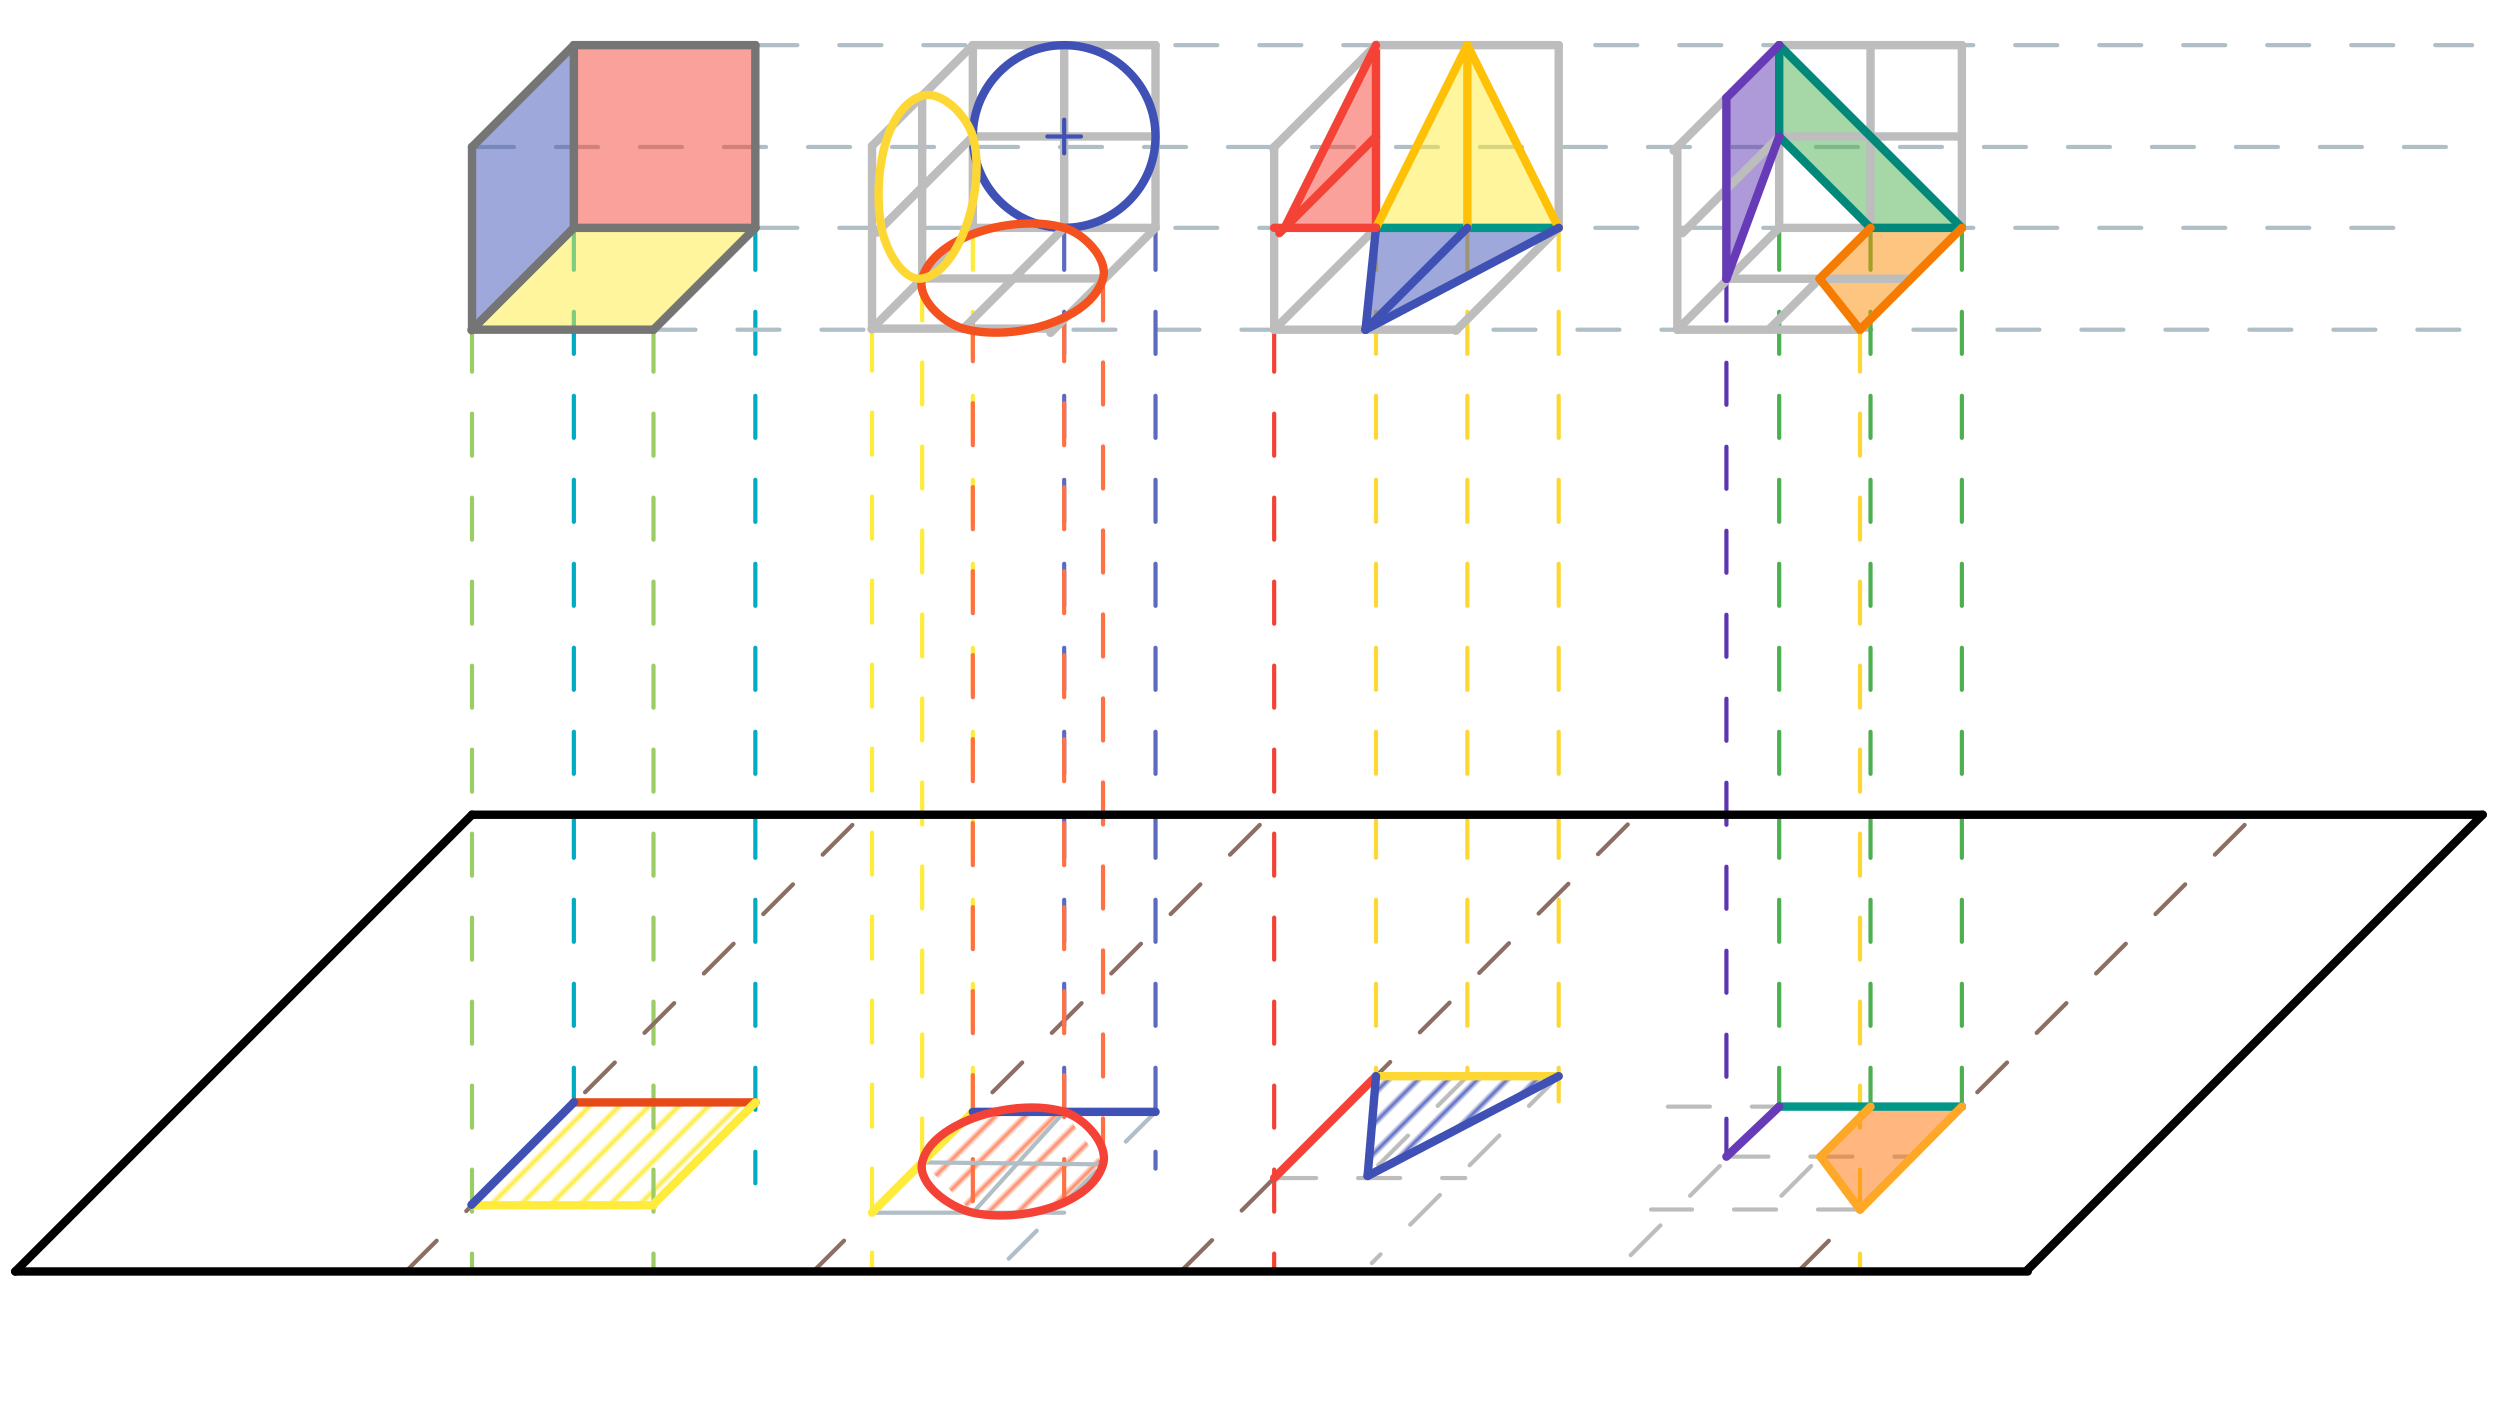 <svg xmlns="http://www.w3.org/2000/svg" class="svg--1it" height="100%" preserveAspectRatio="xMidYMid meet" viewBox="0 0 595.276 334.488" width="100%"><defs><marker id="marker-arrow" markerHeight="16" markerUnits="userSpaceOnUse" markerWidth="24" orient="auto-start-reverse" refX="24" refY="4" viewBox="0 0 24 8"><path d="M 0 0 L 24 4 L 0 8 z" stroke="inherit"></path></marker></defs><g class="aux-layer--1FB"><g class="element--2qn"><defs><pattern height="5" id="fill_54_b587n8__pattern-stripes" patternTransform="rotate(-45)" patternUnits="userSpaceOnUse" width="5"><rect fill="#FFEB3B" height="1" transform="translate(0,0)" width="5"></rect></pattern></defs><g fill="url(#fill_54_b587n8__pattern-stripes)"><path d="M 136.641 262.5 L 179.854 262.5 L 155.604 286.75 L 112.391 286.75 L 112.391 286.75 L 136.641 262.5 Z" stroke="none"></path></g></g><g class="element--2qn"><defs><pattern height="5" id="fill_109_bpszt4__pattern-stripes" patternTransform="rotate(-45)" patternUnits="userSpaceOnUse" width="5"><rect fill="#FF8A65" height="1" transform="translate(0,0)" width="5"></rect></pattern></defs><g fill="url(#fill_109_bpszt4__pattern-stripes)"><path d="M 219.578 276.781 L 231.641 264.75 L 253.391 264.75 L 262.641 277.25 L 251.141 288.75 L 231.641 288.75 L 219.578 276.781 Z" stroke="none"></path></g></g><g class="element--2qn"><defs><pattern height="5" id="fill_216_cer3fh__pattern-stripes" patternTransform="rotate(-45)" patternUnits="userSpaceOnUse" width="5"><rect fill="#5C6BC0" height="1" transform="translate(0,0)" width="5"></rect></pattern></defs><g fill="url(#fill_216_cer3fh__pattern-stripes)"><path d="M 327.641 256.25 L 371.141 256.25 L 325.641 280 L 327.641 256.25 Z" stroke="none"></path></g></g><g class="element--2qn"><line stroke="#9CCC65" stroke-dasharray="10" stroke-linecap="round" stroke-width="1" x1="112.391" x2="112.391" y1="78.5" y2="302.75"></line></g><g class="element--2qn"><line stroke="#9CCC65" stroke-dasharray="10" stroke-linecap="round" stroke-width="1" x1="155.604" x2="155.604" y1="78.5" y2="302.75"></line></g><g class="element--2qn"><line stroke="#8D6E63" stroke-dasharray="10" stroke-linecap="round" stroke-width="1" x1="96.891" x2="206.141" y1="302.5" y2="193.25"></line></g><g class="element--2qn"><line stroke="#00ACC1" stroke-dasharray="10" stroke-linecap="round" stroke-width="1" x1="136.641" x2="136.641" y1="54.25" y2="262.5"></line></g><g class="element--2qn"><line stroke="#00ACC1" stroke-dasharray="10" stroke-linecap="round" stroke-width="1" x1="179.854" x2="179.854" y1="54.25" y2="281.75"></line></g><g class="element--2qn"><line stroke="#B0BEC5" stroke-dasharray="10" stroke-linecap="round" stroke-width="1" x1="179.854" x2="576.141" y1="54.25" y2="54.25"></line></g><g class="element--2qn"><line stroke="#B0BEC5" stroke-dasharray="10" stroke-linecap="round" stroke-width="1" x1="179.854" x2="588.641" y1="10.75" y2="10.75"></line></g><g class="element--2qn"><line stroke="#B0BEC5" stroke-dasharray="10" stroke-linecap="round" stroke-width="1" x1="155.604" x2="589.641" y1="78.5" y2="78.5"></line></g><g class="element--2qn"><line stroke="#B0BEC5" stroke-dasharray="10" stroke-linecap="round" stroke-width="1" x1="112.391" x2="589.141" y1="35" y2="35"></line></g><g class="element--2qn"><line stroke="#FFEB3B" stroke-dasharray="10" stroke-linecap="round" stroke-width="1" x1="207.641" x2="207.641" y1="78.25" y2="302.75"></line></g><g class="element--2qn"><line stroke="#8D6E63" stroke-dasharray="10" stroke-linecap="round" stroke-width="1" x1="193.891" x2="302.141" y1="302.5" y2="194.25"></line></g><g class="element--2qn"><line stroke="#FFEB3B" stroke-dasharray="10" stroke-linecap="round" stroke-width="1" x1="219.578" x2="219.578" y1="66.313" y2="276.781"></line></g><g class="element--2qn"><line stroke="#FFEB3B" stroke-dasharray="10" stroke-linecap="round" stroke-width="1" x1="231.641" x2="231.641" y1="54.25" y2="265"></line></g><g class="element--2qn"><line stroke="#5C6BC0" stroke-dasharray="10" stroke-linecap="round" stroke-width="1" x1="275.141" x2="275.141" y1="54.25" y2="278.25"></line></g><g class="element--2qn"><line stroke="#5C6BC0" stroke-dasharray="10" stroke-linecap="round" stroke-width="1" x1="253.391" x2="253.391" y1="54.25" y2="264.75"></line></g><g class="element--2qn"><line stroke="#B0BEC5" stroke-dasharray="10" stroke-linecap="round" stroke-width="1" x1="275.141" x2="240.187" y1="264.75" y2="299.703"></line></g><g class="element--2qn"><line stroke="#FF7043" stroke-dasharray="10" stroke-linecap="round" stroke-width="1" x1="262.641" x2="262.641" y1="66.313" y2="282.227"></line></g><g class="element--2qn"><line stroke="#FF7043" stroke-dasharray="10" stroke-linecap="round" stroke-width="1" x1="253.391" x2="253.391" y1="76" y2="288.125"></line></g><g class="element--2qn"><line stroke="#B0BEC5" stroke-dasharray="none" stroke-linecap="round" stroke-width="1" x1="207.641" x2="253.391" y1="288.75" y2="288.75"></line></g><g class="element--2qn"><line stroke="#FF7043" stroke-dasharray="10" stroke-linecap="round" stroke-width="1" x1="231.641" x2="231.641" y1="76" y2="288.75"></line></g><g class="element--2qn"><line stroke="#B0BEC5" stroke-dasharray="none" stroke-linecap="round" stroke-width="1" x1="253.391" x2="231.641" y1="264.75" y2="288.75"></line></g><g class="element--2qn"><line stroke="#B0BEC5" stroke-dasharray="none" stroke-linecap="round" stroke-width="1" x1="219.578" x2="262.641" y1="276.781" y2="277.25"></line></g><g class="element--2qn"><line stroke="#F44336" stroke-dasharray="10" stroke-linecap="round" stroke-width="1" x1="303.391" x2="303.391" y1="78.5" y2="302.75"></line></g><g class="element--2qn"><line stroke="#8D6E63" stroke-dasharray="10" stroke-linecap="round" stroke-width="1" x1="281.516" x2="389.016" y1="302.375" y2="194.875"></line></g><g class="element--2qn"><line stroke="#FDD835" stroke-dasharray="10" stroke-linecap="round" stroke-width="1" x1="327.641" x2="327.641" y1="54.25" y2="257"></line></g><g class="element--2qn"><line stroke="#FDD835" stroke-dasharray="10" stroke-linecap="round" stroke-width="1" x1="371.141" x2="371.141" y1="54.25" y2="262.25"></line></g><g class="element--2qn"><line stroke="#FDD835" stroke-dasharray="10" stroke-linecap="round" stroke-width="1" x1="349.391" x2="349.391" y1="54.25" y2="256.25"></line></g><g class="element--2qn"><line stroke="#BDBDBD" stroke-dasharray="10" stroke-linecap="round" stroke-width="1" x1="371.141" x2="326.641" y1="256.25" y2="300.75"></line></g><g class="element--2qn"><line stroke="#BDBDBD" stroke-dasharray="10" stroke-linecap="round" stroke-width="1" x1="303.391" x2="348.891" y1="280.5" y2="280.5"></line></g><g class="element--2qn"><line stroke="#BDBDBD" stroke-dasharray="10" stroke-linecap="round" stroke-width="1" x1="349.391" x2="325.641" y1="256.25" y2="280"></line></g><g class="element--2qn"><line stroke="#FDD835" stroke-dasharray="10" stroke-linecap="round" stroke-width="1" x1="442.891" x2="442.891" y1="78.5" y2="302.75"></line></g><g class="element--2qn"><line stroke="#8D6E63" stroke-dasharray="10" stroke-linecap="round" stroke-width="1" x1="428.391" x2="537.266" y1="302.5" y2="193.625"></line></g><g class="element--2qn"><line stroke="#4CAF50" stroke-dasharray="10" stroke-linecap="round" stroke-width="1" x1="467.141" x2="467.141" y1="54.25" y2="263.5"></line></g><g class="element--2qn"><line stroke="#BDBDBD" stroke-dasharray="10" stroke-linecap="round" stroke-width="1" x1="467.141" x2="390.641" y1="263.5" y2="263.5"></line></g><g class="element--2qn"><line stroke="#4CAF50" stroke-dasharray="10" stroke-linecap="round" stroke-width="1" x1="423.641" x2="423.641" y1="54.25" y2="263.5"></line></g><g class="element--2qn"><line stroke="#4CAF50" stroke-dasharray="10" stroke-linecap="round" stroke-width="1" x1="445.391" x2="445.391" y1="54.25" y2="263.5"></line></g><g class="element--2qn"><line stroke="#BDBDBD" stroke-dasharray="10" stroke-linecap="round" stroke-width="1" x1="423.641" x2="385.203" y1="263.5" y2="301.937"></line></g><g class="element--2qn"><line stroke="#BDBDBD" stroke-dasharray="10" stroke-linecap="round" stroke-width="1" x1="442.891" x2="393.141" y1="288" y2="288"></line></g><g class="element--2qn"><line stroke="#BDBDBD" stroke-dasharray="10" stroke-linecap="round" stroke-width="1" x1="445.391" x2="419.453" y1="263.5" y2="289.437"></line></g><g class="element--2qn"><line stroke="#5E35B1" stroke-dasharray="10" stroke-linecap="round" stroke-width="1" x1="411.078" x2="411.078" y1="66.375" y2="275.406"></line></g><g class="element--2qn"><line stroke="#BDBDBD" stroke-dasharray="10" stroke-linecap="round" stroke-width="1" x1="411.078" x2="455.313" y1="275.406" y2="275.406"></line></g><g class="element--2qn"><line stroke="#BDBDBD" stroke-dasharray="10" stroke-linecap="round" stroke-width="1" x1="445.391" x2="467.141" y1="263.5" y2="263.5"></line></g></g><g class="main-layer--3Vd"><g class="element--2qn"><g fill="#F44336" opacity="0.5"><path d="M 136.641 10.75 L 179.854 10.75 L 179.854 54.25 L 136.641 54.25 L 136.641 10.75 Z" stroke="none"></path></g></g><g class="element--2qn"><g fill="#FFEB3B" opacity="0.5"><path d="M 136.641 54.25 L 179.854 54.25 L 155.604 78.5 L 112.391 78.5 L 136.641 54.25 Z" stroke="none"></path></g></g><g class="element--2qn"><g fill="#3F51B5" opacity="0.5"><path d="M 136.641 10.75 L 136.641 54.25 L 112.391 78.5 L 112.391 35 L 136.641 10.75 Z" stroke="none"></path></g></g><g class="element--2qn"><g fill="#FFEB3B" opacity="0.5"><path d="M 349.391 10.75 L 371.141 54.25 L 327.641 54.25 L 349.391 10.75 Z" stroke="none"></path></g></g><g class="element--2qn"><g fill="#3F51B5" opacity="0.5"><path d="M 327.641 54.25 L 371.141 54.25 L 325.141 78.5 L 327.641 54.25 Z" stroke="none"></path></g></g><g class="element--2qn"><g fill="#F44336" opacity="0.5"><path d="M 327.641 10.75 L 327.641 54.25 L 305.891 54.25 L 327.641 10.75 Z" stroke="none"></path></g></g><g class="element--2qn"><g fill="#4CAF50" opacity="0.5"><path d="M 423.641 10.75 L 423.641 32.5 L 445.391 54.25 L 467.141 54.25 L 423.641 10.75 Z" stroke="none"></path></g></g><g class="element--2qn"><g fill="#FB8C00" opacity="0.5"><path d="M 445.391 54.25 L 467.141 54.25 L 442.891 78.5 L 433.266 66.375 L 445.391 54.25 Z" stroke="none"></path></g></g><g class="element--2qn"><g fill="#5E35B1" opacity="0.5"><path d="M 423.641 10.75 L 423.641 32.5 L 411.078 66.375 L 411.078 23.313 L 423.641 10.75 Z" stroke="none"></path></g></g><g class="element--2qn"><g fill="#FF6F00" opacity="0.5"><path d="M 445.391 263.5 L 467.141 263.5 L 442.891 288 L 433.484 275.406 L 445.391 263.5 Z" stroke="none"></path></g></g><g class="element--2qn"><line stroke="#000000" stroke-dasharray="none" stroke-linecap="round" stroke-width="2" x1="3.641" x2="112.391" y1="302.75" y2="194"></line></g><g class="element--2qn"><line stroke="#000000" stroke-dasharray="none" stroke-linecap="round" stroke-width="2" x1="112.391" x2="591.141" y1="194" y2="194"></line></g><g class="element--2qn"><line stroke="#000000" stroke-dasharray="none" stroke-linecap="round" stroke-width="2" x1="591.141" x2="482.828" y1="194" y2="302.312"></line></g><g class="element--2qn"><line stroke="#000000" stroke-dasharray="none" stroke-linecap="round" stroke-width="2" x1="3.641" x2="482.828" y1="302.75" y2="302.75"></line></g><g class="element--2qn"><line stroke="#757575" stroke-dasharray="none" stroke-linecap="round" stroke-width="2" x1="136.641" x2="136.641" y1="10.75" y2="54.25"></line></g><g class="element--2qn"><line stroke="#757575" stroke-dasharray="none" stroke-linecap="round" stroke-width="2" x1="136.641" x2="179.854" y1="54.25" y2="54.25"></line></g><g class="element--2qn"><line stroke="#757575" stroke-dasharray="none" stroke-linecap="round" stroke-width="2" x1="179.854" x2="179.854" y1="54.25" y2="10.75"></line></g><g class="element--2qn"><line stroke="#757575" stroke-dasharray="none" stroke-linecap="round" stroke-width="2" x1="136.641" x2="179.854" y1="10.75" y2="10.75"></line></g><g class="element--2qn"><line stroke="#757575" stroke-dasharray="none" stroke-linecap="round" stroke-width="2" x1="136.641" x2="112.266" y1="54.25" y2="78.625"></line></g><g class="element--2qn"><line stroke="#757575" stroke-dasharray="none" stroke-linecap="round" stroke-width="2" x1="136.641" x2="112.391" y1="10.75" y2="35"></line></g><g class="element--2qn"><line stroke="#757575" stroke-dasharray="none" stroke-linecap="round" stroke-width="2" x1="179.854" x2="155.604" y1="54.25" y2="78.5"></line></g><g class="element--2qn"><line stroke="#757575" stroke-dasharray="none" stroke-linecap="round" stroke-width="2" x1="112.391" x2="155.604" y1="78.5" y2="78.5"></line></g><g class="element--2qn"><line stroke="#757575" stroke-dasharray="none" stroke-linecap="round" stroke-width="2" x1="112.391" x2="112.391" y1="35" y2="78.5"></line></g><g class="element--2qn"><line stroke="#E64A19" stroke-dasharray="none" stroke-linecap="round" stroke-width="2" x1="136.641" x2="179.854" y1="262.5" y2="262.5"></line></g><g class="element--2qn"><line stroke="#FFEB3B" stroke-dasharray="none" stroke-linecap="round" stroke-width="2" x1="112.391" x2="155.604" y1="287" y2="287"></line></g><g class="element--2qn"><line stroke="#FFEB3B" stroke-dasharray="none" stroke-linecap="round" stroke-width="2" x1="179.854" x2="155.479" y1="262.5" y2="286.875"></line></g><g class="element--2qn"><line stroke="#3F51B5" stroke-dasharray="none" stroke-linecap="round" stroke-width="2" x1="136.641" x2="112.266" y1="262.5" y2="286.875"></line></g><g class="element--2qn"><line stroke="#BDBDBD" stroke-dasharray="none" stroke-linecap="round" stroke-width="2" x1="231.641" x2="231.641" y1="10.75" y2="54.25"></line></g><g class="element--2qn"><line stroke="#BDBDBD" stroke-dasharray="none" stroke-linecap="round" stroke-width="2" x1="275.141" x2="275.141" y1="10.75" y2="54.25"></line></g><g class="element--2qn"><line stroke="#BDBDBD" stroke-dasharray="none" stroke-linecap="round" stroke-width="2" x1="231.641" x2="207.516" y1="54.25" y2="78.375"></line></g><g class="element--2qn"><line stroke="#BDBDBD" stroke-dasharray="none" stroke-linecap="round" stroke-width="2" x1="231.641" x2="207.641" y1="10.75" y2="34.75"></line></g><g class="element--2qn"><line stroke="#BDBDBD" stroke-dasharray="none" stroke-linecap="round" stroke-width="2" x1="207.641" x2="207.641" y1="34.75" y2="78.375"></line></g><g class="element--2qn"><line stroke="#BDBDBD" stroke-dasharray="none" stroke-linecap="round" stroke-width="2" x1="275.141" x2="250.141" y1="54.25" y2="79.25"></line></g><g class="element--2qn"><line stroke="#BDBDBD" stroke-dasharray="none" stroke-linecap="round" stroke-width="2" x1="207.641" x2="250.891" y1="78.25" y2="78.25"></line></g><g class="element--2qn"><line stroke="#BDBDBD" stroke-dasharray="none" stroke-linecap="round" stroke-width="2" x1="231.641" x2="275.141" y1="10.75" y2="10.75"></line></g><g class="element--2qn"><line stroke="#BDBDBD" stroke-dasharray="none" stroke-linecap="round" stroke-width="2" x1="231.641" x2="275.141" y1="54.25" y2="54.25"></line></g><g class="element--2qn"><line stroke="#BDBDBD" stroke-dasharray="none" stroke-linecap="round" stroke-width="2" x1="253.391" x2="253.391" y1="54.25" y2="10.75"></line></g><g class="element--2qn"><line stroke="#BDBDBD" stroke-dasharray="none" stroke-linecap="round" stroke-width="2" x1="275.141" x2="231.641" y1="32.5" y2="32.5"></line></g><g class="element--2qn"><g class="center--1s5"><line x1="249.391" y1="32.5" x2="257.391" y2="32.5" stroke="#3F51B5" stroke-width="1" stroke-linecap="round"></line><line x1="253.391" y1="28.5" x2="253.391" y2="36.5" stroke="#3F51B5" stroke-width="1" stroke-linecap="round"></line><circle class="hit--230" cx="253.391" cy="32.5" r="4" stroke="none" fill="transparent"></circle></g><circle cx="253.391" cy="32.5" fill="none" r="21.75" stroke="#3F51B5" stroke-dasharray="none" stroke-width="2"></circle></g><g class="element--2qn"><line stroke="#BDBDBD" stroke-dasharray="none" stroke-linecap="round" stroke-width="2" x1="253.391" x2="229.328" y1="54.25" y2="78.312"></line></g><g class="element--2qn"><line stroke="#BDBDBD" stroke-dasharray="none" stroke-linecap="round" stroke-width="2" x1="231.641" x2="208.766" y1="32.5" y2="55.375"></line></g><g class="element--2qn"><line stroke="#BDBDBD" stroke-dasharray="none" stroke-linecap="round" stroke-width="2" x1="219.578" x2="262.641" y1="66.313" y2="66.313"></line></g><g class="element--2qn"><line stroke="#BDBDBD" stroke-dasharray="none" stroke-linecap="round" stroke-width="2" x1="219.578" x2="219.578" y1="66.313" y2="22.75"></line></g><g class="element--2qn"><path d="M 253.391 54.25 C 258.346 55.712, 263.971 61.788, 262.641 66.313 C 259.671 76.414, 241.017 81.456, 229.391 78.25 C 224.305 76.848, 218.306 70.907, 219.578 66.313 C 222.372 56.221, 241.688 50.796, 253.391 54.25" fill="none" stroke="#F4511E" stroke-linecap="round" stroke-width="2"></path></g><g class="element--2qn"><path d="M 219.578 66.313 C 215.022 67.08, 210.917 59.621, 209.891 54.25 C 207.708 42.83, 210.551 25.581, 219.578 22.812 C 224.118 21.42, 230.204 27.424, 231.641 32.5 C 234.973 44.277, 228.637 64.786, 219.578 66.313" fill="none" stroke="#FDD835" stroke-linecap="round" stroke-width="2"></path></g><g class="element--2qn"><line stroke="#FFEB3B" stroke-dasharray="none" stroke-linecap="round" stroke-width="2" x1="231.641" x2="207.641" y1="264.75" y2="288.75"></line></g><g class="element--2qn"><line stroke="#3F51B5" stroke-dasharray="none" stroke-linecap="round" stroke-width="2" x1="231.641" x2="275.141" y1="264.75" y2="264.75"></line></g><g class="element--2qn"><path d="M 219.578 276.781 C 218.453 281.817, 225.899 287.507, 231.641 288.75 C 242.813 291.168, 259.762 286.921, 262.641 277.25 C 264.022 272.607, 258.434 266.288, 253.391 264.75 C 241.75 261.201, 221.723 267.183, 219.578 276.781" fill="none" stroke="#F44336" stroke-linecap="round" stroke-width="2"></path></g><g class="element--2qn"><line stroke="#BDBDBD" stroke-dasharray="none" stroke-linecap="round" stroke-width="2" x1="327.766" x2="303.141" y1="10.625" y2="35.25"></line></g><g class="element--2qn"><line stroke="#F44336" stroke-dasharray="none" stroke-linecap="round" stroke-width="2" x1="327.641" x2="327.641" y1="10.75" y2="54.25"></line></g><g class="element--2qn"><line stroke="#BDBDBD" stroke-dasharray="none" stroke-linecap="round" stroke-width="2" x1="327.641" x2="303.391" y1="54.25" y2="78.5"></line></g><g class="element--2qn"><line stroke="#BDBDBD" stroke-dasharray="none" stroke-linecap="round" stroke-width="2" x1="303.391" x2="303.391" y1="35" y2="78.5"></line></g><g class="element--2qn"><line stroke="#BDBDBD" stroke-dasharray="none" stroke-linecap="round" stroke-width="2" x1="371.141" x2="371.141" y1="10.75" y2="54.25"></line></g><g class="element--2qn"><line stroke="#BDBDBD" stroke-dasharray="none" stroke-linecap="round" stroke-width="2" x1="371.141" x2="346.641" y1="54.25" y2="78.75"></line></g><g class="element--2qn"><line stroke="#009688" stroke-dasharray="none" stroke-linecap="round" stroke-width="2" x1="327.641" x2="371.141" y1="54.25" y2="54.25"></line></g><g class="element--2qn"><line stroke="#BDBDBD" stroke-dasharray="none" stroke-linecap="round" stroke-width="2" x1="327.641" x2="371.141" y1="10.75" y2="10.75"></line></g><g class="element--2qn"><line stroke="#BDBDBD" stroke-dasharray="none" stroke-linecap="round" stroke-width="2" x1="303.391" x2="346.891" y1="78.5" y2="78.5"></line></g><g class="element--2qn"><line stroke="#FFC107" stroke-dasharray="none" stroke-linecap="round" stroke-width="2" x1="349.391" x2="349.391" y1="54.25" y2="10.75"></line></g><g class="element--2qn"><line stroke="#FFC107" stroke-dasharray="none" stroke-linecap="round" stroke-width="2" x1="327.641" x2="349.391" y1="54.25" y2="10.75"></line></g><g class="element--2qn"><line stroke="#FFC107" stroke-dasharray="none" stroke-linecap="round" stroke-width="2" x1="349.391" x2="371.141" y1="10.75" y2="54.25"></line></g><g class="element--2qn"><line stroke="#3F51B5" stroke-dasharray="none" stroke-linecap="round" stroke-width="2" x1="349.391" x2="325.141" y1="54.25" y2="78.5"></line></g><g class="element--2qn"><line stroke="#F44336" stroke-dasharray="none" stroke-linecap="round" stroke-width="2" x1="327.641" x2="304.641" y1="32.5" y2="55.5"></line></g><g class="element--2qn"><line stroke="#3F51B5" stroke-dasharray="none" stroke-linecap="round" stroke-width="2" x1="327.641" x2="325.141" y1="54.25" y2="78.5"></line></g><g class="element--2qn"><line stroke="#3F51B5" stroke-dasharray="none" stroke-linecap="round" stroke-width="2" x1="371.141" x2="325.141" y1="54.25" y2="78.5"></line></g><g class="element--2qn"><line stroke="#F44336" stroke-dasharray="none" stroke-linecap="round" stroke-width="2" x1="327.641" x2="303.391" y1="54.25" y2="54.25"></line></g><g class="element--2qn"><line stroke="#F44336" stroke-dasharray="none" stroke-linecap="round" stroke-width="2" x1="327.641" x2="305.891" y1="10.75" y2="54.25"></line></g><g class="element--2qn"><line stroke="#F44336" stroke-dasharray="none" stroke-linecap="round" stroke-width="2" x1="327.641" x2="303.391" y1="256.25" y2="280.5"></line></g><g class="element--2qn"><line stroke="#FDD835" stroke-dasharray="none" stroke-linecap="round" stroke-width="2" x1="327.641" x2="371.141" y1="256.25" y2="256.25"></line></g><g class="element--2qn"><line stroke="#3F51B5" stroke-dasharray="none" stroke-linecap="round" stroke-width="2" x1="327.641" x2="325.641" y1="256.25" y2="280"></line></g><g class="element--2qn"><line stroke="#3F51B5" stroke-dasharray="none" stroke-linecap="round" stroke-width="2" x1="371.141" x2="325.641" y1="256.25" y2="280"></line></g><g class="element--2qn"><line stroke="#BDBDBD" stroke-dasharray="none" stroke-linecap="round" stroke-width="2" x1="423.641" x2="423.641" y1="10.75" y2="54.25"></line></g><g class="element--2qn"><line stroke="#BDBDBD" stroke-dasharray="none" stroke-linecap="round" stroke-width="2" x1="423.641" x2="467.141" y1="10.75" y2="10.75"></line></g><g class="element--2qn"><line stroke="#BDBDBD" stroke-dasharray="none" stroke-linecap="round" stroke-width="2" x1="467.141" x2="467.141" y1="10.75" y2="54.25"></line></g><g class="element--2qn"><line stroke="#BDBDBD" stroke-dasharray="none" stroke-linecap="round" stroke-width="2" x1="423.641" x2="467.141" y1="54.25" y2="54.25"></line></g><g class="element--2qn"><line stroke="#BDBDBD" stroke-dasharray="none" stroke-linecap="round" stroke-width="2" x1="423.641" x2="399.391" y1="54.25" y2="78.5"></line></g><g class="element--2qn"><line stroke="#BDBDBD" stroke-dasharray="none" stroke-linecap="round" stroke-width="2" x1="467.141" x2="442.891" y1="54.25" y2="78.5"></line></g><g class="element--2qn"><line stroke="#BDBDBD" stroke-dasharray="none" stroke-linecap="round" stroke-width="2" x1="423.641" x2="398.516" y1="10.75" y2="35.875"></line></g><g class="element--2qn"><line stroke="#BDBDBD" stroke-dasharray="none" stroke-linecap="round" stroke-width="2" x1="399.391" x2="442.891" y1="78.5" y2="78.5"></line></g><g class="element--2qn"><line stroke="#BDBDBD" stroke-dasharray="none" stroke-linecap="round" stroke-width="2" x1="399.391" x2="399.391" y1="35" y2="78.5"></line></g><g class="element--2qn"><line stroke="#BDBDBD" stroke-dasharray="none" stroke-linecap="round" stroke-width="2" x1="445.391" x2="445.391" y1="54.25" y2="10.75"></line></g><g class="element--2qn"><line stroke="#BDBDBD" stroke-dasharray="none" stroke-linecap="round" stroke-width="2" x1="467.141" x2="423.641" y1="32.5" y2="32.5"></line></g><g class="element--2qn"><line stroke="#BDBDBD" stroke-dasharray="none" stroke-linecap="round" stroke-width="2" x1="445.391" x2="421.141" y1="54.25" y2="78.5"></line></g><g class="element--2qn"><line stroke="#BDBDBD" stroke-dasharray="none" stroke-linecap="round" stroke-width="2" x1="423.641" x2="400.641" y1="32.5" y2="55.5"></line></g><g class="element--2qn"><line stroke="#BDBDBD" stroke-dasharray="none" stroke-linecap="round" stroke-width="2" x1="411.078" x2="411.078" y1="23.313" y2="66.375"></line></g><g class="element--2qn"><line stroke="#BDBDBD" stroke-dasharray="none" stroke-linecap="round" stroke-width="2" x1="411.078" x2="455.016" y1="66.375" y2="66.375"></line></g><g class="element--2qn"><line stroke="#00897B" stroke-dasharray="none" stroke-linecap="round" stroke-width="2" x1="423.641" x2="423.641" y1="10.75" y2="32.5"></line></g><g class="element--2qn"><line stroke="#00897B" stroke-dasharray="none" stroke-linecap="round" stroke-width="2" x1="423.641" x2="445.391" y1="32.5" y2="54.25"></line></g><g class="element--2qn"><line stroke="#00897B" stroke-dasharray="none" stroke-linecap="round" stroke-width="2" x1="445.391" x2="467.141" y1="54.25" y2="54.25"></line></g><g class="element--2qn"><line stroke="#00897B" stroke-dasharray="none" stroke-linecap="round" stroke-width="2" x1="467.141" x2="423.641" y1="54.25" y2="10.75"></line></g><g class="element--2qn"><line stroke="#F57C00" stroke-dasharray="none" stroke-linecap="round" stroke-width="2" x1="445.391" x2="433.266" y1="54.25" y2="66.375"></line></g><g class="element--2qn"><line stroke="#F57C00" stroke-dasharray="none" stroke-linecap="round" stroke-width="2" x1="433.266" x2="442.891" y1="66.375" y2="78.5"></line></g><g class="element--2qn"><line stroke="#F57C00" stroke-dasharray="none" stroke-linecap="round" stroke-width="2" x1="442.891" x2="467.141" y1="78.5" y2="54.25"></line></g><g class="element--2qn"><line stroke="#673AB7" stroke-dasharray="none" stroke-linecap="round" stroke-width="2" x1="423.641" x2="411.078" y1="32.5" y2="66.375"></line></g><g class="element--2qn"><line stroke="#673AB7" stroke-dasharray="none" stroke-linecap="round" stroke-width="2" x1="411.078" x2="411.078" y1="66.375" y2="23.313"></line></g><g class="element--2qn"><line stroke="#673AB7" stroke-dasharray="none" stroke-linecap="round" stroke-width="2" x1="411.078" x2="423.641" y1="23.313" y2="10.75"></line></g><g class="element--2qn"><line stroke="#009688" stroke-dasharray="none" stroke-linecap="round" stroke-width="2" x1="467.141" x2="423.641" y1="263.5" y2="263.5"></line></g><g class="element--2qn"><line stroke="#FFA726" stroke-dasharray="none" stroke-linecap="round" stroke-width="2" x1="467.141" x2="442.891" y1="263.5" y2="288"></line></g><g class="element--2qn"><line stroke="#FFA726" stroke-dasharray="none" stroke-linecap="round" stroke-width="2" x1="442.891" x2="433.484" y1="288" y2="275.406"></line></g><g class="element--2qn"><line stroke="#FFA726" stroke-dasharray="none" stroke-linecap="round" stroke-width="2" x1="433.484" x2="445.391" y1="275.406" y2="263.5"></line></g><g class="element--2qn"><line stroke="#673AB7" stroke-dasharray="none" stroke-linecap="round" stroke-width="2" x1="423.641" x2="411.078" y1="263.5" y2="275.406"></line></g></g><g class="snaps-layer--2PT"></g><g class="temp-layer--rAP"></g></svg>